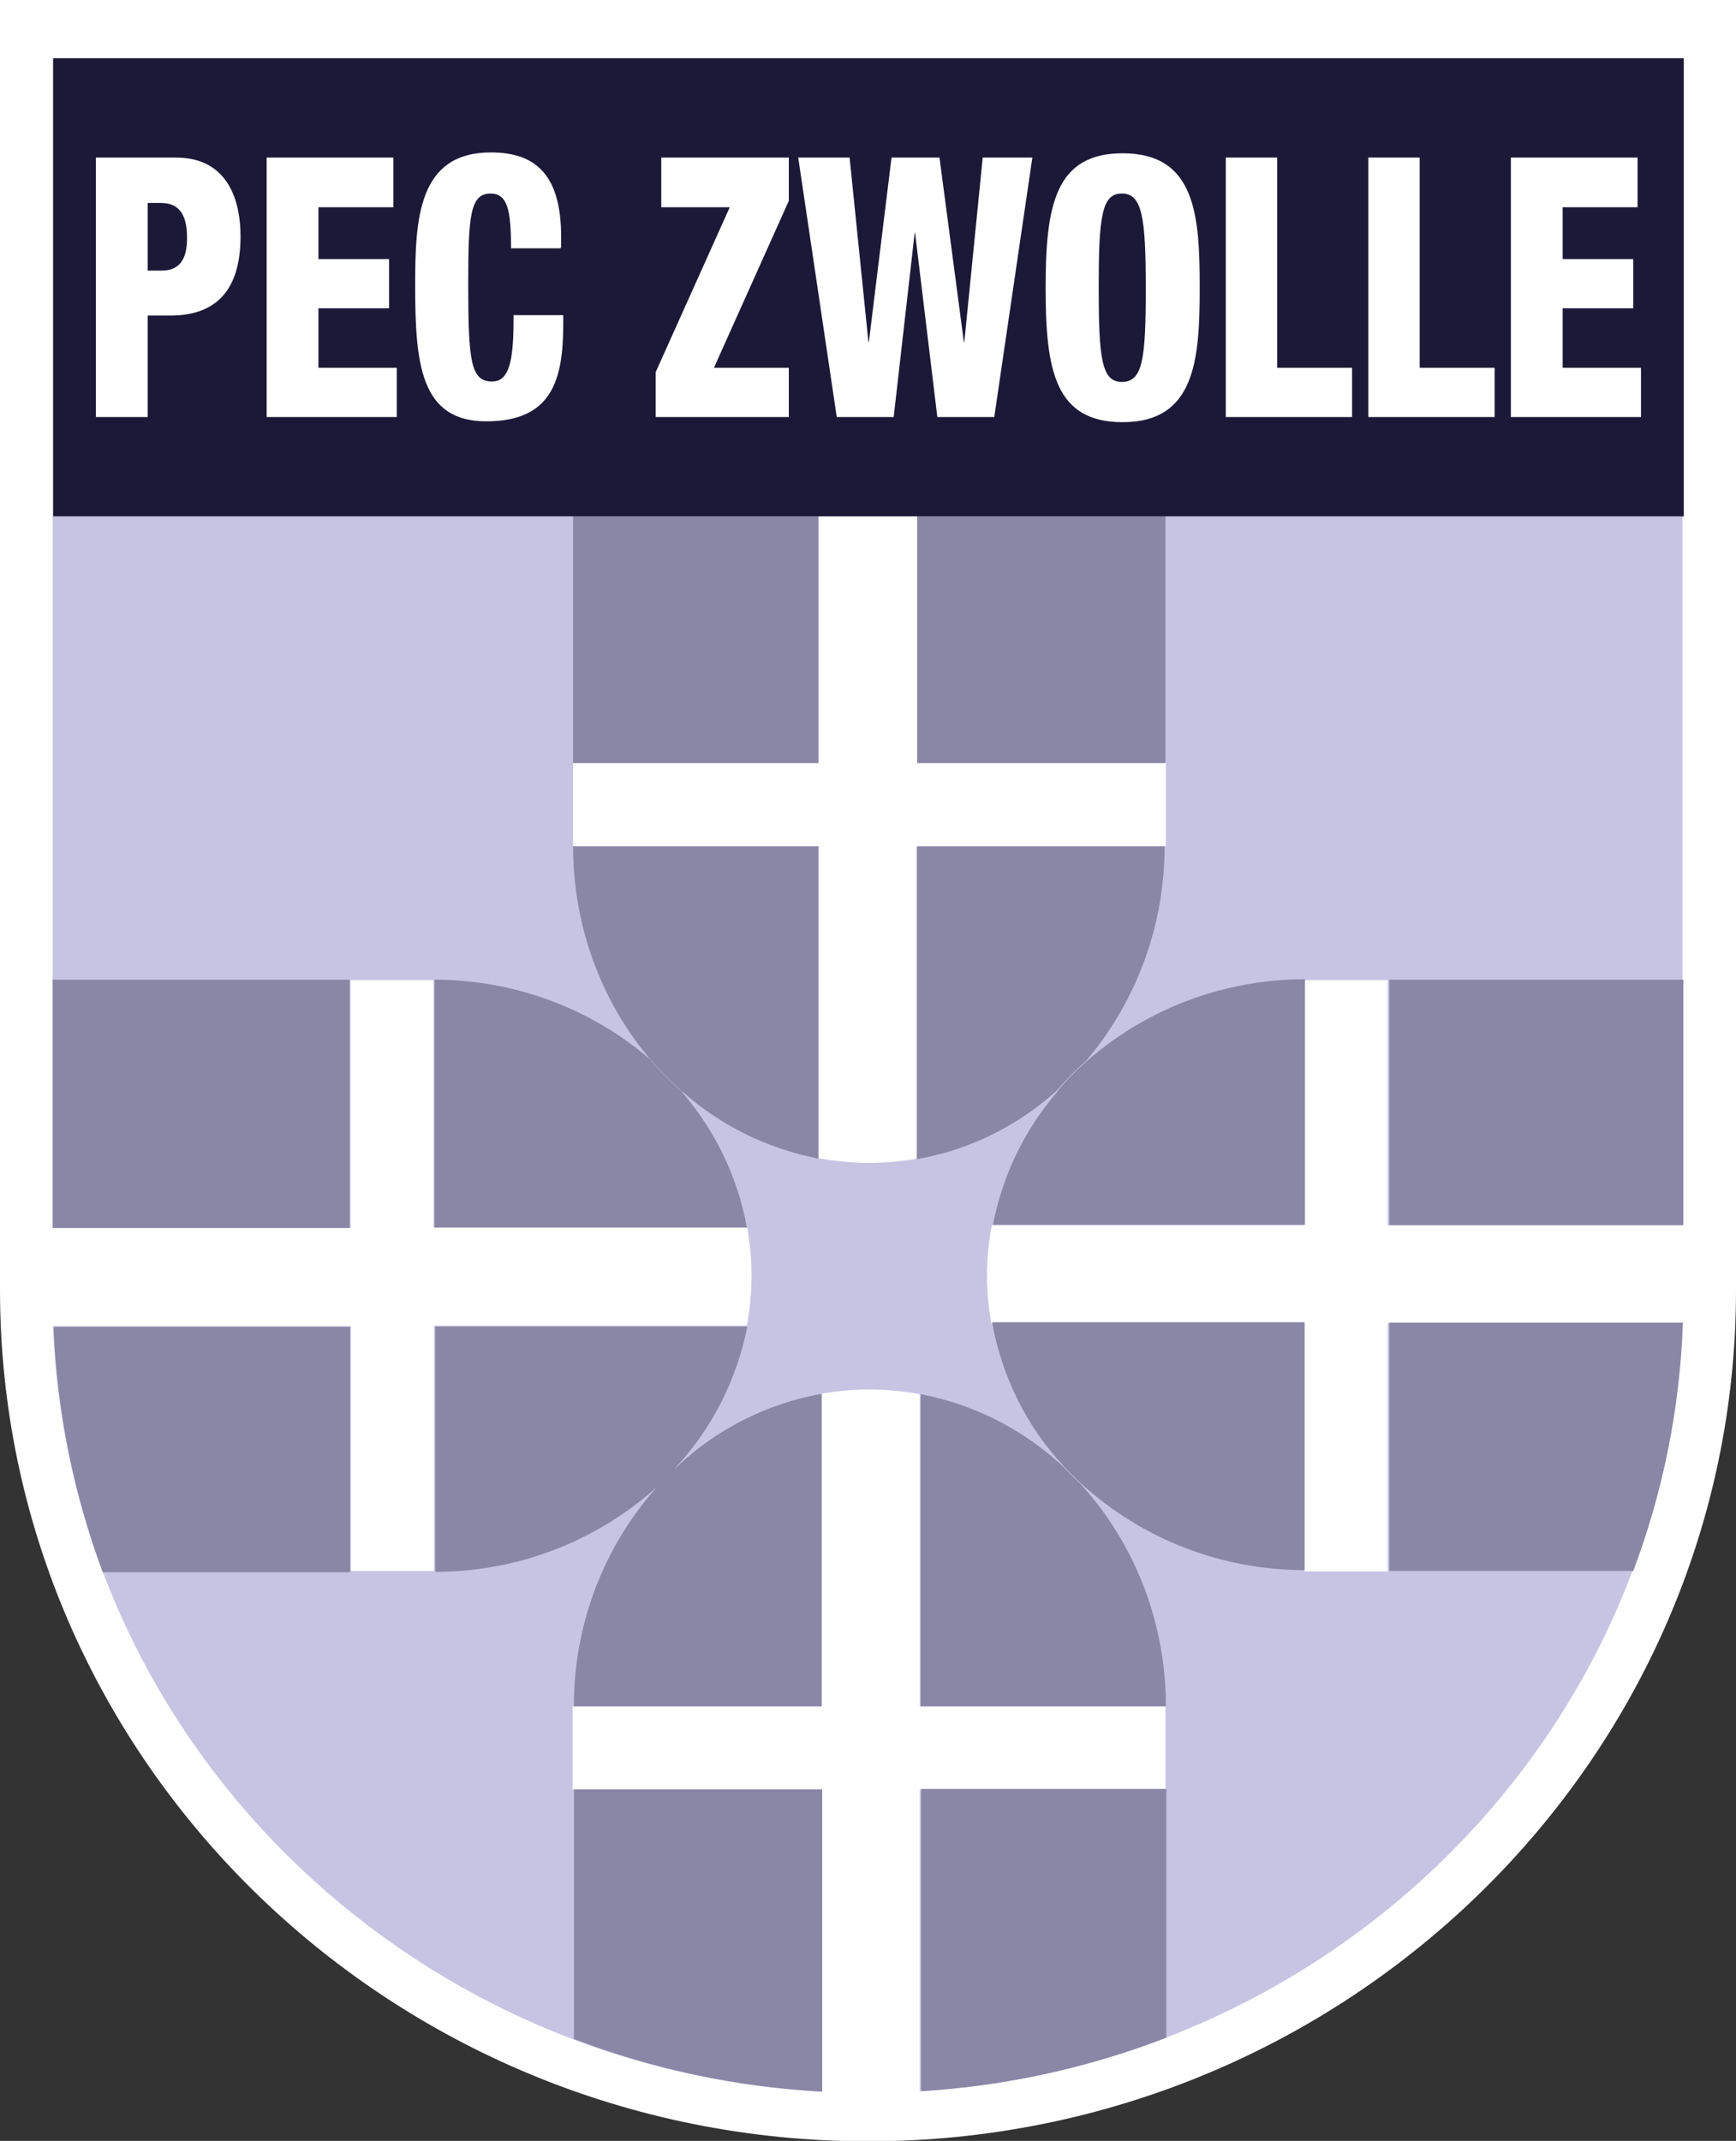 <?xml version="1.0" encoding="UTF-8"?><svg id="uuid-6fa9b66b-3631-4659-b141-2fafdd25d34b" xmlns="http://www.w3.org/2000/svg" width="40.56" height="50" viewBox="0 0 40.56 50"><rect x="0" y="0" width="40.56" height="50" fill="#333333" stroke="none"/><defs><style>.uuid-514b6e16-9723-456b-baba-bfd15be880b8{fill:#fff;}.uuid-e4d148fc-fe51-4116-b79d-36208414dd82{fill:#8a87a6;}.uuid-187d679b-7109-4a13-ab2c-6faf7e0e288c{fill:#c7c4e3;}.uuid-1ca61338-f5cf-458b-b812-e8997e3fc0f2{fill:#1c1938;}</style></defs><path class="uuid-514b6e16-9723-456b-baba-bfd15be880b8" d="M0,.02V30.12C0,41.1,9.1,50.01,20.28,50.01s20.28-8.92,20.28-19.88h0s0-.06,0-.1V0H0Z"/><path class="uuid-187d679b-7109-4a13-ab2c-6faf7e0e288c" d="M21.43,17.82h5.81v1.94h-5.8v7.3c-.37,.06-.74,.1-1.12,.1-.4,0-.8-.04-1.19-.11v-7.29h-5.74v-1.94h5.74v-5.76H1.23V28.68h6.96v-5.79h1.94v5.78h7.33c.06,.37,.1,.74,.1,1.11,0,.4-.04,.79-.11,1.18h-7.31v5.73h-1.94v-5.72H1.24c.37,9.6,8.18,17.35,17.95,17.88v-7.06h-5.81v-1.94h5.8v-7.3c.37-.06,.74-.1,1.12-.1,.4,0,.8,.04,1.19,.11v7.29h5.74v1.94h-5.74v7.05c9.73-.6,17.47-8.35,17.81-17.94h-6.88v5.8h-1.94v-5.79h-7.32c-.06-.37-.1-.74-.1-1.11,0-.4,.04-.79,.11-1.18h7.31v-5.73h1.94v5.73h6.89V12.06H21.43v5.77Z"/><path class="uuid-e4d148fc-fe51-4116-b79d-36208414dd82" d="M24.87,34.28c-.93-.88-2.1-1.48-3.36-1.72v7.29h5.73c0-1.92-.7-3.77-1.99-5.19-.13-.12-.26-.25-.38-.38m-3.35,7.51v7.05c1.96-.12,3.89-.54,5.73-1.25v-5.81h-5.73Zm-8.11,0v5.83c1.86,.71,3.81,1.12,5.8,1.23v-7.06h-5.8Zm1.99-7.12c-1.29,1.42-2,3.27-1.99,5.18h5.79v-7.3c-1.28,.23-2.47,.83-3.41,1.73-.12,.13-.25,.26-.38,.39m.37-.39c.86-.92,1.44-2.07,1.68-3.3h-7.29v5.73c1.94,0,3.8-.72,5.23-2.03,.13-.13,.26-.26,.38-.39m-7.58-3.3H1.25c.08,1.96,.47,3.89,1.15,5.73h5.78v-5.73ZM1.23,22.88h6.94v5.8H1.23v-5.8Zm13.97,1.87c-1.4-1.21-3.2-1.87-5.05-1.87v5.79h7.3c-.21-1.17-.74-2.27-1.52-3.17-.26-.23-.51-.48-.73-.74"/><path class="uuid-e4d148fc-fe51-4116-b79d-36208414dd82" d="M15.95,25.5c.9,.8,2,1.33,3.17,1.56v-7.29h-5.73c0,1.82,.63,3.59,1.81,4.98,.23,.27,.48,.52,.74,.75m-2.55-13.44h5.73v5.76h-5.73v-5.76Zm8.04,0h5.8v5.76h-5.8v-5.76Zm0,15.01c1.2-.21,2.32-.76,3.23-1.57,.23-.26,.47-.51,.73-.74,1.18-1.4,1.82-3.17,1.82-4.99h-5.79v7.3Z"/><path class="uuid-e4d148fc-fe51-4116-b79d-36208414dd82" d="M24.7,25.5c-.76,.88-1.28,1.96-1.5,3.1h7.29v-5.73c-1.85,0-3.65,.66-5.05,1.87-.27,.23-.52,.48-.74,.75m7.76-2.61h6.87v5.73h-6.87v-5.73Zm0,13.81h5.7c.7-1.86,1.09-3.81,1.16-5.8h-6.86v5.8Zm-9.28-5.8c.23,1.26,.81,2.44,1.69,3.37,.12,.13,.25,.26,.38,.38,1.43,1.31,3.3,2.03,5.23,2.03v-5.79h-7.3Z"/><path class="uuid-1ca61338-f5cf-458b-b812-e8997e3fc0f2" d="M39.34,12.06H1.24V1.36H39.34V12.06ZM2.24,9.74h1.21v-2.37h.53c1.21,0,1.64-.76,1.64-1.85,0-.75-.24-1.84-1.51-1.84h-1.87v6.06Zm1.21-5h.31c.48,0,.61,.35,.61,.82,0,.4-.11,.76-.59,.76h-.33v-1.59Zm2.78,5h3.04v-1.15h-1.83v-1.39h1.65v-1.15h-1.65v-1.21h1.75v-1.16h-2.96v6.06Zm6.88-3.96v-.25c0-1.43-.58-1.97-1.64-1.97-1.7,0-1.77,1.55-1.77,3.1,0,1.83,.12,3.18,1.66,3.18s1.8-.97,1.8-2.28v-.2h-1.16c0,.94-.06,1.55-.5,1.55-.5,0-.56-.46-.56-2.26,0-1.59,.04-2.13,.52-2.13,.4,0,.48,.39,.48,1.28h1.16v-.02Zm2.21,3.96h3.11v-1.15h-1.75l1.75-3.9v-1.01h-2.98v1.16h1.6l-1.73,3.85v1.05Zm4.22,0h1.34l.49-4.3h.01l.52,4.3h1.33l.89-6.06h-1.16l-.43,4.31h-.01l-.57-4.31h-1.12l-.53,4.31h-.01l-.44-4.31h-1.2l.9,6.06Zm8.49-3.02c0-1.68-.09-3.14-1.8-3.14-1.58,0-1.8,1.23-1.8,3.14s.21,3.14,1.8,3.14c1.7,0,1.8-1.47,1.8-3.14m-2.36,0c0-1.66,.07-2.2,.54-2.2s.56,.53,.56,2.2-.07,2.2-.56,2.2c-.47,0-.54-.54-.54-2.2m2.98,3.02h2.94v-1.15h-1.75V3.68h-1.2v6.06h0Zm3.33,0h2.94v-1.15h-1.75V3.68h-1.2v6.06Zm3.32,0h3.04v-1.15h-1.83v-1.39h1.65v-1.15h-1.65v-1.21h1.75v-1.16h-2.96v6.06Z"/></svg>